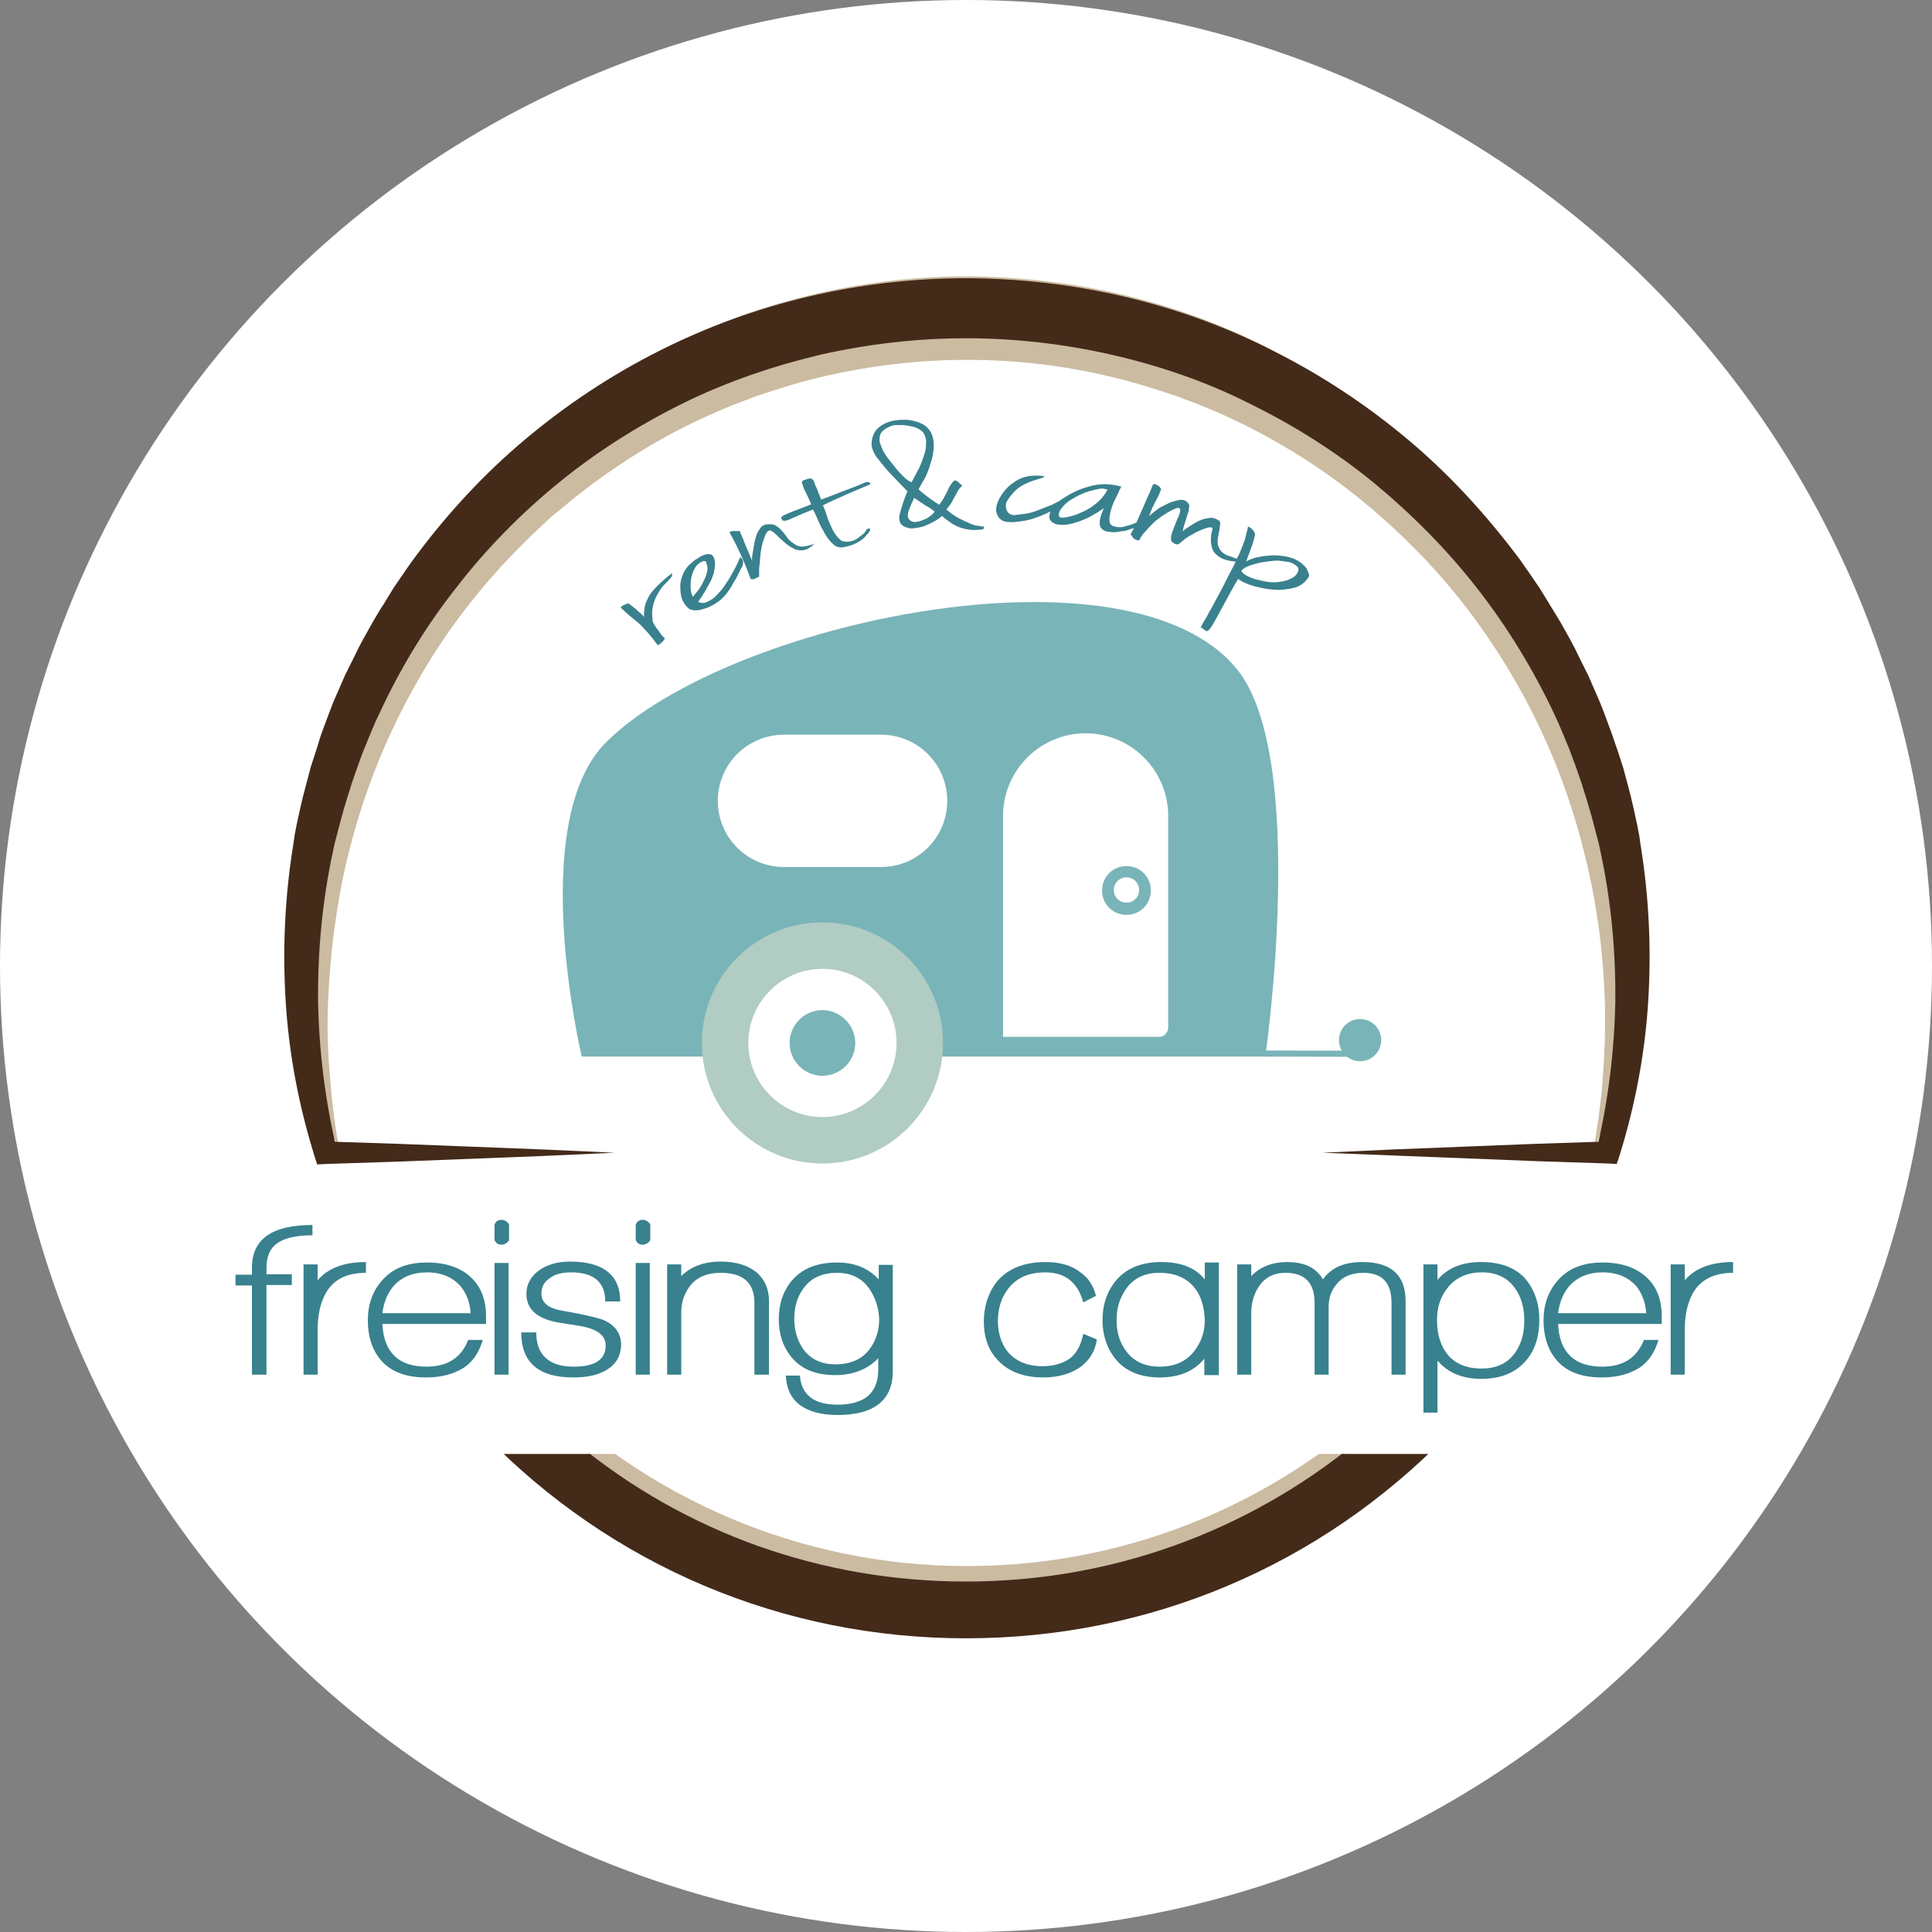 <?xml version="1.0" encoding="utf-8"?>
<!-- Generator: Adobe Illustrator 25.2.3, SVG Export Plug-In . SVG Version: 6.00 Build 0)  -->
<svg version="1.1" id="Ebene_1" xmlns="http://www.w3.org/2000/svg" xmlns:xlink="http://www.w3.org/1999/xlink" x="0px" y="0px"
	 viewBox="0 0 411.8 411.8" style="enable-background:new 0 0 411.8 411.8;" xml:space="preserve">
<rect x="0" y="0" width="411.8" height="411.8" fill="#808080" stroke="none"/>
<style type="text/css">
	.st0{fill:#FFFFFF;}
	.st1{clip-path:url(#SVGID_2_);}
	.st2{fill:#CBBBA0;}
	.st3{fill:#39818E;}
	.st4{fill:#79B4B8;}
	.st5{fill:#B0CCC3;}
	.st6{fill:#432A19;}
	.st7{clip-path:url(#SVGID_4_);}
</style>
<circle class="st0" cx="205.9" cy="205.9" r="205.9"/>
<g>
	<g>
		<g>
			<defs>
				<rect id="SVGID_1_" x="0.7" y="309.9" width="359.6" height="40.2"/>
			</defs>
			<clipPath id="SVGID_2_">
				<use xlink:href="#SVGID_1_"  style="overflow:visible;"/>
			</clipPath>
			<g class="st1">
				<g>
					<path class="st2" d="M206.1,337.2c-73.5,0-133.3-59.8-133.3-133.3h3.4c0,71.6,58.3,129.9,129.9,129.9S336,275.6,336,203.9h3.4
						C339.3,277.4,279.5,337.2,206.1,337.2z"/>
				</g>
			</g>
		</g>
	</g>
</g>
<path class="st2" d="M339.5,246.1c0.9-5.3,1.7-10.6,2.1-15.9c0.4-5.3,0.6-10.6,0.5-15.9c-0.3-10.6-1.6-21-4.1-31.2
	c-2.4-10.1-5.9-20-10.4-29.2c-4.5-9.3-10-18-16.3-26c-6.4-8-13.6-15.2-21.5-21.6c-7.9-6.4-16.5-11.8-25.5-16.2l-1.7-0.8l-1.7-0.8
	l-3.5-1.5c-1.1-0.5-2.3-0.9-3.5-1.4c-1.2-0.4-2.3-0.9-3.5-1.3c-4.8-1.6-9.6-3.1-14.5-4.2c-9.8-2.3-19.8-3.4-29.9-3.4
	c-10.1,0-20.1,1.2-29.9,3.4c-4.9,1.1-9.7,2.6-14.5,4.2c-1.2,0.4-2.3,0.9-3.5,1.3c-1.2,0.5-2.4,0.9-3.5,1.4l-3.5,1.5l-1.7,0.8
	l-1.7,0.8c-9.1,4.4-17.6,9.9-25.5,16.2l-2.9,2.4l-1.5,1.2l-1.4,1.3l-2.8,2.6c-0.9,0.9-1.8,1.8-2.7,2.7c-3.6,3.6-7,7.4-10.2,11.4
	c-6.4,8-11.8,16.7-16.3,26c-4.5,9.3-8,19.1-10.4,29.2c-2.4,10.1-3.7,20.6-4.1,31.2c-0.2,5.3,0,10.6,0.5,15.9
	c0.4,5.3,1.1,10.6,2.1,15.9c-7.6-20.2-9.8-42.7-7-64.6c0.3-2.8,0.9-5.5,1.3-8.2c0.2-1.4,0.6-2.7,0.9-4.1l0.9-4.1
	c0.7-2.7,1.5-5.4,2.3-8l1.4-4l0.7-2l0.8-1.9l1.6-3.9c0.5-1.3,1.2-2.6,1.7-3.8c0.6-1.3,1.2-2.6,1.8-3.8l2-3.7l1-1.9l1.1-1.8l2.1-3.6
	c0.7-1.2,1.5-2.4,2.3-3.6c0.8-1.2,1.5-2.4,2.4-3.5c3.3-4.6,6.7-9.1,10.5-13.3c0.9-1.1,1.9-2.1,2.9-3.1l3-3l1.5-1.5l1.6-1.4l3.1-2.9
	c8.5-7.6,18-13.9,28-19.3c10.1-5.4,20.8-9.4,31.9-12.1c11.1-2.7,22.5-4.1,33.9-4.1c11.4,0.1,22.8,1.4,33.9,4.1
	c11.1,2.7,21.9,6.7,31.9,12.1c10.1,5.3,19.5,11.7,28,19.3c8.5,7.5,16,16,22.5,25.2c1.6,2.3,3.2,4.7,4.6,7.1l2.1,3.6l1.1,1.8l1,1.9
	l2,3.7c0.6,1.2,1.2,2.5,1.8,3.8c0.6,1.3,1.2,2.5,1.7,3.8l1.6,3.9l0.8,1.9l0.7,2l1.4,4c0.9,2.7,1.6,5.3,2.3,8l0.9,4.1
	c0.3,1.4,0.7,2.7,0.9,4.1c0.5,2.7,1.1,5.4,1.3,8.2C349.4,203.5,347.1,225.9,339.5,246.1z"/>
<g>
	<path class="st3" d="M56.8,270.1v1.5h5.4v2.3h-5.4v19.1h-3.1V274h-3.5v-2.3h3.5v-1.5c0-6.1,4.3-9.1,12.9-9.1v2.2
		c-3.5,0-6,0.6-7.5,1.7C57.6,266,56.8,267.8,56.8,270.1z"/>
	<path class="st3" d="M69.4,275.7c-1.2,2.2-1.7,4.8-1.7,7.9v9.4h-3v-23.5h3v3.4c2.2-2.6,5.6-3.9,10.3-3.9v2.3
		C73.8,271.3,71,272.8,69.4,275.7z"/>
	<path class="st3" d="M81.5,282.2c0.3,6.1,3.5,9.1,9.4,9.1c4.5,0,7.4-1.9,8.9-5.7h3.1c-0.8,2.7-2.1,4.6-4,5.9
		c-2.2,1.4-4.9,2.1-8.1,2.1c-4.6,0-8-1.4-10.1-4.3c-1.5-2-2.3-4.7-2.3-7.9c0-3.2,0.9-5.9,2.8-8.2c2.3-2.8,5.5-4.1,9.8-4.1
		c4.4,0,7.8,1.3,10,3.8c1.8,2,2.6,4.6,2.6,7.6v1.7L81.5,282.2z M98.3,274.3c-1.7-2-4.1-3.1-7.3-3.1c-3,0-5.4,1-7.1,2.9
		c-1.3,1.5-2.1,3.5-2.4,5.8h18.8C100.2,277.7,99.5,275.9,98.3,274.3z"/>
	<path class="st3" d="M106.9,265.3c-0.7,0-1.2-0.3-1.5-1v-3.2c0.2-0.7,0.7-1.1,1.5-1.1c0.6,0,1.1,0.3,1.6,0.9v3.5
		C108,265,107.5,265.3,106.9,265.3z M105.4,293v-23.8h3V293H105.4z"/>
	<path class="st3" d="M129.6,291.8c-1.8,1.2-4.2,1.8-7.4,1.8c-7.4,0-11.1-3.2-11.1-9.6h3.2c0,4.8,2.7,7.3,8,7.3
		c4.5,0,6.8-1.5,6.8-4.5c0-2-1.5-3.3-4.6-4c-0.2-0.1-1.8-0.3-4.8-0.8c-5-0.7-7.5-2.8-7.5-6.2c0-1.9,0.8-3.5,2.4-4.8
		c1.8-1.4,4.1-2.1,6.9-2.1c7.1,0,10.7,2.9,10.7,8.5h-3.2c0-4.1-2.4-6.2-7.3-6.2c-1.9,0-3.5,0.4-4.6,1.3c-1.2,0.8-1.7,1.9-1.7,3.2
		c0,2,1.5,3.2,4.6,3.7c4.6,0.8,7.4,1.5,8.5,1.9c2.6,1.1,3.9,2.9,3.9,5.4C132.3,289,131.4,290.6,129.6,291.8z"/>
	<path class="st3" d="M137,265.3c-0.7,0-1.2-0.3-1.5-1v-3.2c0.2-0.7,0.7-1.1,1.5-1.1c0.6,0,1.1,0.3,1.6,0.9v3.5
		C138.1,265,137.6,265.3,137,265.3z M135.5,293v-23.8h3V293H135.5z"/>
	<path class="st3" d="M160.8,293v-15.3c0-4.3-2.4-6.4-7.2-6.4c-3,0-5.2,1-6.6,2.9c-1.2,1.6-1.8,3.5-1.8,5.7V293h-3v-23.5h3v2.5
		c2-2,4.8-3.1,8.4-3.1c3.5,0,6.1,0.9,8,2.6c1.5,1.5,2.3,3.4,2.3,5.7V293L160.8,293L160.8,293z"/>
	<path class="st3" d="M178.5,301.6c-3.4,0-6.1-0.7-8.1-2.2c-1.8-1.4-2.8-3.5-2.9-6.2h3c0.3,4.1,3,6.2,8,6.2c5.8,0,8.7-2.5,8.7-7.5
		v-2.4c-2.3,2.4-5.4,3.6-9.2,3.6c-4.3,0-7.5-1.4-9.6-4.2c-1.6-2.1-2.4-4.7-2.4-7.7c0-3.1,0.8-5.7,2.5-7.9c2.2-2.8,5.5-4.2,9.9-4.2
		c3.8,0,6.7,1.2,8.9,3.6v-3.1h3v22.4C190.4,298.4,186.4,301.6,178.5,301.6z M185.3,274.7c-1.6-2.3-3.9-3.4-6.9-3.4
		c-3.2,0-5.6,1.1-7.2,3.4c-1.3,1.8-1.9,3.9-1.9,6.4c0,2.4,0.6,4.5,1.8,6.3c1.6,2.3,3.9,3.4,7,3.4c3.2,0,5.7-1.1,7.3-3.3
		c1.3-1.8,2-3.9,2-6.3C187.3,278.8,186.6,276.6,185.3,274.7z"/>
	<path class="st3" d="M230.4,291.3c-2.1,1.5-4.8,2.3-8,2.3c-4.5,0-7.8-1.4-10.1-4.1c-1.8-2.1-2.6-4.7-2.6-7.8c0-3.2,0.9-6,2.6-8.3
		c2.3-2.9,5.8-4.4,10.6-4.4c3,0,5.5,0.7,7.4,2.2c1.7,1.2,2.8,2.9,3.3,5l-2.7,1.4c-1.2-4.3-3.9-6.4-8.1-6.4c-3.6,0-6.2,1.2-8,3.6
		c-1.4,1.9-2.1,4.1-2.1,6.8c0,2.5,0.7,4.7,2,6.4c1.7,2.1,4.2,3.2,7.5,3.2c2.4,0,4.4-0.6,5.9-1.7c1.4-1.1,2.3-2.8,2.8-5.2l2.9,1.2
		C233.4,288.1,232.2,289.9,230.4,291.3z"/>
	<path class="st3" d="M256.7,293.1v-3.5c-2.2,2.7-5.4,4-9.5,4c-4.4,0-7.7-1.5-9.8-4.4c-1.6-2.2-2.4-4.8-2.4-7.8c0-3.1,0.8-5.7,2.5-8
		c2.2-2.9,5.5-4.4,10-4.4c4.2,0,7.3,1.2,9.3,3.7v-3.6h3v24H256.7z M254.7,274.6c-1.7-2.2-4.2-3.3-7.6-3.3c-3.2,0-5.6,1.2-7.2,3.6
		c-1.3,1.9-1.9,4-1.9,6.5c0,2.5,0.6,4.6,1.9,6.4c1.6,2.3,4,3.5,7.3,3.5c3.3,0,5.8-1.2,7.5-3.5c1.4-1.9,2.1-4,2.1-6.4
		C256.7,278.7,256.1,276.4,254.7,274.6z"/>
	<path class="st3" d="M296.6,293v-15.3c0-4.3-2-6.4-6-6.4c-2.5,0-4.4,0.8-5.7,2.4c-1.1,1.3-1.7,2.9-1.7,4.7V293h-3v-15.3
		c0-4.3-2.1-6.4-6.2-6.4c-2.5,0-4.5,1-5.8,3.1c-1,1.6-1.5,3.4-1.5,5.5V293h-3v-23.5h3v2.5c1.9-2,4.5-3,7.7-3c3.6,0,6.1,1.2,7.6,3.7
		c1.7-2.5,4.5-3.7,8.4-3.7c6.1,0,9.2,2.8,9.2,8.3V293L296.6,293L296.6,293z"/>
	<path class="st3" d="M315.7,293.9c-4,0-7.1-1.3-9.3-3.9v11.1h-3v-31.6h3v3.3c2.2-2.6,5.3-3.8,9.3-3.8c4.5,0,7.9,1.4,10,4.3
		c1.6,2.2,2.4,4.9,2.4,8c0,3.4-0.8,6.1-2.5,8.3C323.3,292.5,320.1,293.9,315.7,293.9z M323,274.7c-1.6-2.3-3.9-3.5-7.1-3.5
		c-3.3,0-5.8,1.2-7.5,3.5c-1.4,1.8-2.1,4-2.1,6.6c0,2.8,0.6,5,1.8,6.8c1.6,2.4,4.2,3.6,7.7,3.6c3.3,0,5.7-1.2,7.3-3.6
		c1.2-1.8,1.8-4,1.8-6.6C324.9,278.8,324.3,276.6,323,274.7z"/>
	<path class="st3" d="M332.1,282.2c0.3,6.1,3.5,9.1,9.4,9.1c4.5,0,7.4-1.9,8.9-5.7h3.1c-0.8,2.7-2.1,4.6-4,5.9
		c-2.2,1.4-4.9,2.1-8.1,2.1c-4.6,0-8-1.4-10.1-4.3c-1.5-2-2.3-4.7-2.3-7.9c0-3.2,0.9-5.9,2.8-8.2c2.3-2.8,5.5-4.1,9.8-4.1
		c4.4,0,7.7,1.3,10,3.8c1.8,2,2.6,4.6,2.6,7.6v1.7L332.1,282.2z M348.9,274.3c-1.7-2-4.1-3.1-7.3-3.1c-3,0-5.4,1-7.1,2.9
		c-1.3,1.5-2.1,3.5-2.4,5.8h18.8C350.7,277.7,350.1,275.9,348.9,274.3z"/>
	<path class="st3" d="M360.8,275.7c-1.2,2.2-1.7,4.8-1.7,7.9v9.4h-3v-23.5h3v3.4c2.2-2.6,5.6-3.9,10.3-3.9v2.3
		C365.3,271.3,362.4,272.8,360.8,275.7z"/>
</g>
<path class="st4" d="M269.7,225.2H124c0,0-11.9-49.8,5.1-66.9c25.8-25.8,111.7-44,134.6-15.6C278.9,161.5,269.7,225.2,269.7,225.2z"
	/>
<path class="st0" d="M247.1,221h-33.3v-47.1c0-9.7,7.9-17.6,17.6-17.6l0,0c9.7,0,17.6,7.9,17.6,17.6V219
	C249,220.1,248.1,221,247.1,221z"/>
<g>
	<circle class="st5" cx="175.3" cy="222.3" r="20.6"/>
	<path class="st5" d="M175.3,248c-14.2,0-25.7-11.5-25.7-25.7s11.5-25.7,25.7-25.7s25.7,11.5,25.7,25.7
		C201,236.5,189.5,248,175.3,248z M175.3,206.8c-8.6,0-15.5,7-15.5,15.5s7,15.5,15.5,15.5s15.5-7,15.5-15.5S183.9,206.8,175.3,206.8
		z"/>
</g>
<g>
	<circle class="st4" cx="175.3" cy="222.3" r="11.4"/>
	<path class="st0" d="M175.3,238.1c-8.7,0-15.8-7.1-15.8-15.8s7.1-15.8,15.8-15.8s15.8,7.1,15.8,15.8S184,238.1,175.3,238.1z
		 M175.3,215.3c-3.8,0-7,3.1-7,7c0,3.8,3.1,7,7,7c3.8,0,7-3.1,7-7C182.3,218.5,179.1,215.3,175.3,215.3z"/>
</g>
<circle class="st4" cx="289.9" cy="221.7" r="4.5"/>
<g>
	<circle class="st0" cx="240.1" cy="189.7" r="4"/>
	<path class="st4" d="M240.1,195c-2.9,0-5.2-2.3-5.2-5.2s2.3-5.2,5.2-5.2s5.2,2.3,5.2,5.2S243,195,240.1,195z M240.1,187
		c-1.5,0-2.7,1.2-2.7,2.7s1.2,2.7,2.7,2.7s2.7-1.2,2.7-2.7S241.6,187,240.1,187z"/>
</g>
<path class="st0" d="M187.8,184.8h-20.7c-7.8,0-14.1-6.3-14.1-14.1l0,0c0-7.8,6.3-14.1,14.1-14.1h20.7c7.8,0,14.1,6.3,14.1,14.1l0,0
	C201.9,178.5,195.6,184.8,187.8,184.8z"/>
<g>
	
		<rect x="279.4" y="214" transform="matrix(2.099995e-03 -1 1 2.099995e-03 54.816 504.162)" class="st4" width="1.3" height="21.2"/>
</g>
<path class="st6" d="M281.9,245.7L297,245l15.2-0.6l15.2-0.6l15.2-0.5l-2.3,1.8c2.5-10.4,3.8-21.1,4-31.7
	c0.1-10.6-0.9-21.3-3.1-31.6l-0.4-1.9l-0.5-1.9l-1-3.8c-0.7-2.5-1.5-5.1-2.3-7.6l-1.3-3.7c-0.5-1.2-0.9-2.5-1.4-3.7
	c-1-2.4-2-4.9-3.1-7.2c-4.5-9.5-10-18.5-16.5-26.8c-6.5-8.3-13.9-15.7-22-22.4c-8.1-6.6-17-12.2-26.4-16.8
	c-9.3-4.7-19.3-8.1-29.4-10.4c-10.1-2.3-20.6-3.5-31-3.5c-10.4,0-20.8,1.2-31,3.5c-10.1,2.4-20.1,5.8-29.4,10.4
	c-9.3,4.6-18.2,10.2-26.3,16.8c-8.1,6.6-15.5,14.1-21.9,22.4c-6.5,8.2-12,17.3-16.4,26.8c-1.2,2.4-2.1,4.8-3.1,7.2
	c-0.5,1.2-1,2.5-1.4,3.7l-1.3,3.7c-0.8,2.5-1.6,5-2.3,7.6l-1,3.8l-0.5,1.9l-0.4,1.9c-2.2,10.3-3.2,21-3.1,31.6
	c0.2,10.6,1.5,21.3,4,31.7l-2.4-1.8l15.4,0.5l15.4,0.6l15.4,0.6l15.4,0.7l-15.4,0.7l-15.4,0.6l-15.4,0.6l-15.4,0.5l-1.8,0.1
	l-0.6-1.9c-3.3-10.6-5.4-21.6-6.1-32.7c-0.7-11.1-0.2-22.4,1.6-33.5l0.3-2.1l0.4-2.1l0.9-4.1c0.6-2.7,1.4-5.4,2.1-8.2l1.3-4
	c0.4-1.3,0.8-2.7,1.3-4c1-2.6,1.9-5.3,3.1-7.9l1.7-3.9l1.9-3.8c1.2-2.6,2.6-5,4-7.5c0.7-1.2,1.4-2.4,2.2-3.6l2.2-3.6
	c0.8-1.2,1.6-2.3,2.4-3.5c0.8-1.2,1.6-2.3,2.5-3.5c6.8-9.1,14.5-17.4,23.2-24.7c8.7-7.3,18.2-13.6,28.3-18.7
	c20.3-10.3,43-15.6,65.8-15.6c22.7,0.1,45.5,5.3,65.7,15.7c10.1,5.1,19.6,11.4,28.3,18.7c8.7,7.3,16.4,15.7,23.2,24.7
	c0.9,1.1,1.6,2.3,2.5,3.5c0.8,1.2,1.6,2.3,2.4,3.5l2.2,3.6c0.7,1.2,1.5,2.4,2.2,3.6c1.4,2.5,2.8,4.9,4,7.5l1.9,3.8l1.7,3.9
	c1.2,2.6,2.1,5.2,3.1,7.9c0.5,1.3,0.9,2.7,1.4,4l1.3,4c0.7,2.7,1.5,5.4,2.1,8.2l0.9,4.1l0.4,2.1l0.3,2.1c1.8,11.1,2.3,22.3,1.6,33.4
	c-0.7,11.1-2.8,22.1-6.1,32.7l-0.6,1.8l-1.8-0.1l-15.2-0.5l-15.2-0.6l-15.2-0.6L281.9,245.7z"/>
<g>
	<g>
		<g>
			<defs>
				<rect id="SVGID_3_" x="30.1" y="309.9" width="355.5" height="68.1"/>
			</defs>
			<clipPath id="SVGID_4_">
				<use xlink:href="#SVGID_3_"  style="overflow:visible;"/>
			</clipPath>
			<g class="st7">
				<path class="st6" d="M205.9,349.2c-39,0-75.5-15.4-102.7-43.4l-10-10.3h225.4l-10,10.3C281.4,333.8,244.9,349.2,205.9,349.2z
					 M123,307.7c23.3,19.1,52.3,29.4,82.9,29.4s59.5-10.4,82.9-29.4H123L123,307.7z"/>
			</g>
		</g>
	</g>
</g>
<g>
	<path class="st3" d="M132.4,129.6c-0.2-0.1,0-0.3,0.3-0.5c0.4-0.2,0.8-0.4,1.2-0.5c0.5,0.3,0.8,0.6,1.1,0.8
		c0.3,0.2,0.5,0.4,0.7,0.6c0.2,0.2,0.4,0.4,0.7,0.6c0.2,0.2,0.6,0.5,0.9,0.9c-0.1-0.6,0-1.3,0.1-2c0.1-0.7,0.4-1.4,0.8-2.2
		c0.4-0.8,1.1-1.6,1.9-2.4c0.8-0.8,1.8-1.7,3.1-2.7c0.1,0.1,0.1,0.3,0,0.6c-0.1,0.2-0.4,0.6-1,1.2c-0.8,0.8-1.5,1.6-1.9,2.4
		c-0.5,0.8-0.8,1.6-1,2.3c-0.2,0.7-0.3,1.4-0.3,2c0,0.6,0.1,1.2,0.1,1.7c0.1,0.2,0.2,0.5,0.4,0.8c0.2,0.3,0.4,0.7,0.7,1
		c0.3,0.4,0.5,0.7,0.7,1c0.2,0.3,0.5,0.6,0.7,0.7c0.1,0.1,0.1,0.2,0,0.4c-0.1,0.2-0.3,0.4-0.5,0.6c-0.2,0.2-0.4,0.3-0.6,0.5
		c-0.2,0.1-0.4,0.1-0.4,0c-1.4-1.9-2.8-3.5-4.1-4.7C134.6,131.6,133.4,130.6,132.4,129.6z"/>
	<g>
		<path class="st3" d="M157.9,118.8c0,0-0.1,0-0.2,0.1c-0.3,0.7-0.5,1.2-0.8,1.8s-0.7,1.2-1.1,2c-0.3,0.5-0.7,1.2-1.2,1.9
			c-0.5,0.8-1.1,1.5-1.7,2.1c-0.6,0.7-1.3,1.2-2,1.5c-0.7,0.4-1.4,0.4-2.1,0.1c1.1-1.5,1.9-3,2.6-4.3c0.7-1.3,1-2.7,1-4.1
			c-0.1-1.2-0.6-1.8-1.3-1.8c-0.7,0-1.6,0.3-2.5,1c-0.3,0.1-0.7,0.4-1.1,0.8c-0.4,0.4-0.7,0.6-0.8,0.7c-0.5,0.6-1,1.3-1.2,2
			c-0.3,0.7-0.5,1.5-0.5,2.3c0,1.5,0.2,2.6,0.6,3.3c0.4,0.7,0.8,1.2,1.2,1.5c0.1,0.1,0.2,0.2,0.4,0.2c0.2,0.1,0.4,0.1,0.8,0.2
			c0.3,0,0.7,0,1.2-0.1s1.1-0.3,1.9-0.6c0.9-0.4,1.6-0.9,2.2-1.3c0.6-0.5,1.1-1,1.5-1.5c0.4-0.5,0.8-1.1,1.1-1.6
			c0.3-0.6,0.6-1.1,1-1.7c0.3-0.6,0.5-1,0.7-1.4c0.2-0.4,0.3-0.7,0.5-0.9c0.1-0.2,0.2-0.5,0.2-0.6s0.1-0.4,0.1-0.6
			c0-0.2-0.1-0.4-0.1-0.5C158,119,158,118.9,157.9,118.8z M147.7,127.2c-0.3-0.5-0.5-1.2-0.5-2c0-0.8,0-1.6,0.2-2.3
			c0.2-0.8,0.5-1.5,0.9-2.1c0.4-0.6,1-1,1.6-1.2c0.1,0,0.2-0.1,0.3,0c0.2,0,0.4,0.2,0.4,0.6c0.2,0.5,0.3,1,0.1,1.7
			c-0.1,0.6-0.4,1.3-0.7,1.9c-0.3,0.7-0.7,1.3-1.1,1.9C148.4,126.3,148,126.8,147.7,127.2z"/>
		<path class="st3" d="M173.3,116c-0.2,0.1-0.6,0.2-1,0.3s-0.9,0.2-1.3,0.2c-0.5,0-0.9-0.1-1.3-0.3c-0.8-0.5-1.5-1-1.9-1.6
			s-0.8-1.1-1.2-1.5c-0.4-0.5-0.8-0.8-1.3-1.1c-0.5-0.3-1.2-0.3-2.1-0.2c-0.4,0.1-0.8,0.3-1.1,0.7c-0.3,0.4-0.6,0.9-0.8,1.4
			c-0.2,0.6-0.4,1.2-0.5,1.8c-0.1,0.6-0.2,1.2-0.3,1.8c-0.1,0.6-0.2,1-0.2,1.4c0,0.4,0,0.7,0,0.7c-0.1-0.4-0.3-0.8-0.5-1.3
			c-0.2-0.5-0.4-1-0.7-1.6c-0.2-0.6-0.5-1.1-0.7-1.8c-0.3-0.6-0.5-1.2-0.8-1.8c-0.1,0.1-0.3,0.1-0.6,0.1c-0.3,0-0.5,0-0.7,0
			s-0.4,0-0.6,0.1c-0.2,0.1-0.2,0.2-0.1,0.4c0.7,1.2,1.4,2.6,2.2,4.3c0.8,1.7,1.5,3.5,2.2,5.4c0.4,0.1,0.7,0.1,0.8,0
			c0.1-0.1,0.5-0.2,1-0.5c0-0.1,0-0.4,0-0.9c0-0.5,0-1,0.1-1.7c0.1-0.7,0.1-1.4,0.2-2.2c0.1-0.8,0.2-1.5,0.4-2.2
			c0.2-0.7,0.4-1.3,0.6-1.8c0.2-0.5,0.5-0.9,0.8-1c0.2-0.1,0.5,0,0.9,0.3c0.4,0.3,0.8,0.7,1.3,1.2c0.5,0.5,1,0.9,1.6,1.4
			c0.6,0.5,1.2,0.8,1.8,1.1c0.7,0.2,1.3,0.3,2.1,0.1c0.7-0.2,1.4-0.7,2.2-1.5C173.6,115.9,173.5,115.9,173.3,116z"/>
	</g>
	<path class="st3" d="M175,106.5c1.6-0.6,3.2-1.2,4.7-1.8c1.6-0.6,3.2-1.2,4.8-1.9c0.4-0.1,0.7-0.1,0.9,0.1c0.2,0.2,0.1,0.4-0.3,0.5
		c-1.4,0.6-2.9,1.2-4.7,2s-3.4,1.5-5,2.3c0.3,0.7,0.6,1.4,0.8,2.1c0.2,0.7,0.5,1.4,0.8,2.1s0.6,1.3,1,1.9s0.9,1.1,1.4,1.5
		c0.7,0.2,1.3,0.2,1.8,0.1c0.6-0.1,1.1-0.3,1.5-0.6c0.4-0.3,0.8-0.6,1.2-0.9s0.6-0.7,0.8-1c0.2-0.2,0.4-0.3,0.7-0.2
		c0.2,0.1,0.1,0.4-0.3,0.9c-0.2,0.2-0.4,0.5-0.7,0.8c-0.3,0.3-0.6,0.6-1.1,0.9c-0.4,0.3-0.9,0.5-1.5,0.8c-0.6,0.2-1.2,0.4-1.9,0.5
		c-0.9,0.2-1.7,0-2.3-0.6c-0.6-0.5-1.2-1.3-1.7-2.1c-0.5-0.9-1-1.8-1.4-2.7c-0.4-1-0.8-1.8-1.2-2.6c-1.6,0.6-2.8,1.1-3.6,1.5
		c-0.8,0.3-1.3,0.6-1.6,0.7c-0.3,0.1-0.6,0.2-0.7,0.2c-0.1,0-0.4,0-0.7-0.1c0-0.1,0-0.2-0.1-0.3c-0.1-0.1-0.1-0.2-0.1-0.2
		c0-0.1,0.1-0.2,0.2-0.3c0.1-0.1,0.3-0.3,0.7-0.4c0.5-0.3,1.4-0.6,2.4-1s2.1-0.8,3.1-1.2c-0.3-0.7-0.5-1.2-0.7-1.6
		c-0.2-0.4-0.3-0.7-0.5-1c-0.1-0.3-0.3-0.6-0.4-0.9c-0.1-0.3-0.2-0.7-0.4-1.1c0-0.1,0-0.2,0.2-0.4s0.4-0.2,0.7-0.3
		c0.3-0.1,0.5-0.2,0.8-0.2c0.2,0,0.4,0,0.5,0.1c0.2,0.2,0.4,0.4,0.5,0.8s0.3,0.8,0.5,1.2c0.2,0.4,0.3,0.9,0.5,1.3
		C174.8,105.8,174.9,106.2,175,106.5z"/>
	<path class="st3" d="M195.8,104.3c0.3,0.3,0.6,0.6,0.9,0.8c0.3,0.2,0.6,0.5,0.9,0.7c0.3,0.2,0.7,0.5,1.1,0.8c0.4,0.3,0.9,0.6,1.5,1
		c0.4-0.6,0.8-1.1,1.1-1.7c0.3-0.6,0.6-1.1,0.8-1.6c0.2-0.5,0.5-0.9,0.7-1.2s0.5-0.6,0.7-0.7c0.2,0,0.5,0.1,0.8,0.4
		c0.3,0.3,0.6,0.5,0.8,0.7c-0.4,0.4-0.7,0.7-0.9,1.1c-0.2,0.3-0.4,0.7-0.6,1.1c-0.2,0.4-0.5,0.8-0.7,1.3c-0.3,0.5-0.7,1-1.2,1.6
		c0.5,0.4,0.9,0.7,1.3,1c0.4,0.3,0.8,0.5,1.1,0.7s0.7,0.4,1,0.5c0.3,0.2,0.7,0.4,1.1,0.5c0.7,0.4,1.3,0.6,1.8,0.7
		c0.5,0.1,0.9,0.1,1.2,0.2c0.3,0,0.5,0,0.5,0.1c0.1,0.1,0,0.2-0.1,0.5c-1.2,0.2-2.2,0.2-3,0.1c-0.8-0.1-1.6-0.3-2.3-0.6
		c-0.7-0.3-1.3-0.6-1.8-1c-0.6-0.4-1.1-0.8-1.7-1.3c-0.4,0.3-0.9,0.7-1.6,1.1c-0.7,0.4-1.4,0.7-2.1,1c-0.8,0.3-1.6,0.4-2.4,0.5
		s-1.5-0.1-2.2-0.5c-0.8-0.5-1-1.4-0.7-2.6c0.3-1.2,0.8-2.8,1.6-4.8c-0.9-0.9-1.9-2-3-3.1c-1.1-1.1-2.1-2.3-3.1-3.6
		c-0.8-0.9-1.3-1.9-1.5-2.9c-0.1-1,0.1-2,0.6-2.9c0.5-0.9,1.4-1.6,2.6-2.1c1.2-0.5,2.7-0.7,4.6-0.6c1.5,0.2,2.6,0.6,3.4,1.1
		c0.8,0.6,1.4,1.3,1.7,2.2c0.3,0.9,0.4,1.8,0.3,2.9c-0.1,1.1-0.3,2.1-0.7,3.2c-0.3,1.1-0.7,2.1-1.2,3.1
		C196.6,102.7,196.2,103.6,195.8,104.3z M194.7,91c-0.2-0.1-0.4-0.1-0.8-0.2s-0.8-0.1-1.3-0.2c-0.5,0-1,0-1.5,0
		c-0.5,0-1,0.1-1.4,0.3c-0.7,0.3-1.2,0.6-1.6,1c-0.4,0.4-0.6,0.9-0.6,1.4c-0.1,0.5,0,1,0.2,1.5c0.2,0.5,0.4,1.1,0.7,1.6
		c0.3,0.5,0.7,1.1,1.2,1.7c0.5,0.6,1,1.3,1.5,1.9c0.5,0.6,1.1,1.2,1.6,1.7s1.1,0.9,1.6,1.1c0.3-0.5,0.6-1.2,1-1.9
		c0.4-0.7,0.8-1.5,1.1-2.3c0.3-0.8,0.6-1.6,0.8-2.4c0.2-0.8,0.2-1.6,0.2-2.3c-0.1-0.7-0.3-1.3-0.7-1.8
		C196.2,91.6,195.6,91.2,194.7,91z M194.3,111.1c0.3,0.2,0.8,0.2,1.3,0.1c0.5-0.1,1-0.3,1.5-0.5s0.9-0.5,1.3-0.8
		c0.4-0.3,0.7-0.6,0.8-0.9c-0.5-0.4-1-0.7-1.3-0.9c-0.4-0.2-0.7-0.4-1-0.6c-0.3-0.2-0.6-0.4-0.9-0.6c-0.3-0.2-0.7-0.5-1.2-0.8
		c-0.1,0.3-0.2,0.7-0.5,1.2c-0.2,0.5-0.4,1-0.6,1.5c-0.2,0.5-0.2,1-0.2,1.4C193.6,110.5,193.8,110.9,194.3,111.1z"/>
	<path class="st3" d="M278.6,121.4c-0.1-0.2-0.2-0.4-0.4-0.6c-0.2-0.2-0.3-0.3-0.4-0.4c-0.6-0.6-1.3-1-2-1.3
		c-0.8-0.3-1.6-0.5-2.4-0.6c-0.9-0.1-1.7-0.2-2.6-0.1s-1.6,0.1-2.4,0.3c-0.7,0.1-1.3,0.3-1.8,0.5c-0.5,0.2-0.9,0.4-1,0.5
		c0.6-1.6,1.1-2.9,1.4-3.8c0.3-1,0.5-1.7,0.5-2.2c-0.1-0.2-0.3-0.5-0.4-0.7c-0.2-0.2-0.5-0.5-1.1-0.8c0,0.3-0.1,0.7-0.2,1
		c-0.1,0.3-0.2,0.6-0.2,0.9c-0.1,0.3-0.2,0.5-0.2,0.7c-0.1,0.2-0.1,0.3-0.1,0.3c-0.2,0.6-0.5,1.4-0.9,2.4c-0.2,0.5-0.5,1.1-0.8,1.6
		c-0.1,0-0.2-0.1-0.3-0.1c-0.2-0.1-0.5-0.2-1-0.4c-0.9-0.2-1.5-0.6-1.9-1s-0.6-0.9-0.8-1.4c-0.1-0.5-0.1-1,0-1.6
		c0.1-0.6,0.2-1.1,0.3-1.6c0.1-0.5,0.1-0.9,0.2-1.3c0-0.4-0.1-0.7-0.4-0.8c-0.6-0.4-1.2-0.6-1.9-0.5c-0.7,0.1-1.3,0.2-2,0.5
		c-0.7,0.3-1.3,0.7-2,1.1c-0.6,0.4-1.2,0.8-1.7,1.2c0.1-0.6,0.3-1.3,0.5-1.9s0.4-1.2,0.5-1.6c0.2-0.5,0.3-0.9,0.3-1.3
		c0.1-0.4,0.1-0.6,0.1-0.7c-0.2-0.5-0.5-0.8-0.9-1c-0.4-0.2-0.9-0.2-1.4-0.1c-0.5,0.1-1.1,0.3-1.8,0.5c-0.6,0.3-1.2,0.6-1.8,0.9
		c-0.6,0.3-1.1,0.7-1.6,1.1s-0.9,0.7-1.1,1c0.5-1.5,1.1-2.7,1.6-3.6c0.5-0.9,0.8-1.7,1-2.3c-0.1-0.1-0.2-0.2-0.3-0.4
		c-0.2-0.2-0.4-0.3-0.5-0.4c-0.2-0.1-0.4-0.2-0.6-0.2c-0.2,0-0.3,0-0.4,0.2c-0.3,0.8-0.7,1.7-1.2,2.8c-0.5,1.1-0.9,2.1-1.4,3.2
		c-0.3,0.7-0.6,1.4-0.9,2c-0.9,0.4-1.7,0.6-2.4,0.8c-1,0.3-2,0.2-2.8-0.2c-0.3-0.2-0.5-0.4-0.5-0.9c-0.1-0.4,0-0.9,0.1-1.5
		c0.1-0.6,0.3-1.2,0.5-1.8c0.2-0.6,0.5-1.2,0.8-1.8c0.3-0.6,0.5-1,0.7-1.5c0.2-0.4,0.4-0.7,0.4-0.8c-1.2-0.3-2.4-0.5-3.5-0.5
		c-1.2,0-2.3,0.2-3.4,0.5c-1.1,0.3-2.2,0.7-3.2,1.2s-2,1.1-3,1.8c0,0,0,0-0.1,0.1c-0.5,0.2-1,0.5-1.6,0.8c-0.6,0.2-1.2,0.5-1.8,0.7
		s-1.2,0.5-1.8,0.7c-0.6,0.2-1.3,0.4-2,0.5c-0.7,0.1-1.5,0.2-2.4,0.3c-0.4,0-0.8-0.1-1-0.3c-0.2-0.1-0.4-0.3-0.5-0.5
		c-0.4-0.8-0.4-1.5-0.1-2.1c0.3-0.6,0.8-1.2,1.5-2c0.6-0.7,1.4-1.2,2.1-1.6c0.8-0.4,1.5-0.7,2.2-0.9c0.7-0.2,1.2-0.4,1.6-0.5
		c0.4-0.1,0.6-0.2,0.6-0.4c-0.8-0.1-1.6-0.2-2.4-0.1c-0.8,0-1.7,0.2-2.7,0.6c-0.7,0.3-1.4,0.8-2.2,1.4c-0.8,0.7-1.4,1.4-1.9,2.2
		s-0.9,1.6-1,2.4c-0.2,0.8,0,1.5,0.4,2.2c0.4,0.5,0.8,0.8,1.2,0.9s1,0.2,1.8,0.2c1.8-0.1,3.5-0.4,5.1-1c1.1-0.4,2.1-0.8,3-1.3
		c-0.2,0.6-0.3,1.1-0.2,1.6c0.4,0.7,1,1.1,1.8,1.2c0.9,0.1,1.9,0.1,3-0.2s2.3-0.7,3.5-1.3s2.3-1.3,3.3-2c-0.1,0.2-0.2,0.4-0.3,0.7
		c-0.1,0.3-0.3,0.7-0.4,1.1c-0.1,0.4-0.2,0.8-0.2,1.2c0,0.4,0,0.8,0.2,1.1c0.3,0.5,0.8,0.8,1.4,0.9c0.6,0.1,1.3,0.2,2,0.1
		c0.7-0.1,1.4-0.2,2-0.3c0.6-0.2,1.1-0.4,1.5-0.5c0.1,0,0.1-0.1,0.2-0.1c-0.3,0.6-0.5,1.1-0.7,1.3c0.1,0.3,0.3,0.5,0.5,0.8
		c0.2,0.3,0.6,0.5,1.3,0.6c0.3-0.6,0.7-1.3,1.3-1.9c0.6-0.7,1.2-1.3,1.9-2c0.7-0.6,1.5-1.2,2.3-1.7c0.8-0.5,1.6-1,2.5-1.3
		c0.4-0.1,0.6,0,0.7,0.1c0.1,0.2,0.1,0.4,0,0.8c-0.1,0.4-0.2,0.8-0.5,1.3c-0.2,0.5-0.4,1-0.6,1.5c-0.2,0.5-0.4,1-0.6,1.6
		c-0.2,0.5-0.2,1-0.2,1.4c0,0.3,0.2,0.5,0.6,0.8c0.4,0.2,0.7,0.3,1,0.2c0.3-0.2,0.6-0.5,1.1-0.9s0.9-0.7,1.5-1
		c0.6-0.3,1.1-0.7,1.7-0.9c0.6-0.3,1.1-0.5,1.5-0.6c0.5-0.2,0.8-0.2,1.1-0.2c0.3,0,0.4,0.2,0.3,0.5c-0.2,0.7-0.3,1.4-0.3,2.2
		c0,0.7,0.1,1.4,0.4,2.1c0.3,0.7,0.9,1.2,1.7,1.7c0.8,0.4,1.8,0.7,3.2,0.8c-0.2,0.4-0.4,0.8-0.6,1.2c-0.6,1.1-1.2,2.3-1.8,3.5
		s-1.2,2.3-1.7,3.2c-0.5,1-1,1.8-1.3,2.4c-0.4,0.6-0.5,1-0.6,1.1c-0.4,0.8-0.8,1.3-1,1.7c-0.2,0.4-0.3,0.6-0.4,0.8
		c-0.1,0.2,0,0.3,0.1,0.2c0.3,0.2,0.6,0.4,0.8,0.6c0.2,0.1,0.4,0.2,0.6,0c0.2-0.1,0.4-0.4,0.7-0.8c0.3-0.4,0.6-1.1,1.1-1.9
		c0.5-0.9,1.1-2,1.8-3.3c0.7-1.3,1.6-3,2.8-5c0.8,0.6,1.9,1.1,3.3,1.5s2.9,0.7,4.4,0.8c1.5,0.1,2.9-0.1,4.2-0.4s2.3-1.1,3-2.1
		c0.2-0.3,0.3-0.6,0.2-0.8C278.8,121.8,278.7,121.6,278.6,121.4z M234,107c-0.9,0.8-1.9,1.5-3,2c-1.1,0.5-2.1,0.9-3,1.1
		s-1.6,0.3-2,0.2c-0.4-0.3-0.4-0.7-0.2-1.2s0.7-1.1,1.4-1.8c0.7-0.6,1.7-1.2,2.9-1.8c1.2-0.6,2.6-1,4.2-1.3c0.4-0.1,0.8-0.1,1.1,0
		c0.3,0.1,0.5,0.1,0.7,0.1C235.6,105.3,234.9,106.2,234,107z M276.5,122.2c-0.3,0.5-0.8,0.9-1.5,1.2c-0.8,0.4-1.8,0.6-3,0.7
		c-1.3,0.1-2.8-0.2-4.6-0.7c-0.6-0.2-1.1-0.4-1.5-0.6c-0.4-0.2-0.7-0.4-0.8-0.5c-0.3-0.2-0.4-0.4-0.5-0.6c0.2-0.4,0.7-0.7,1.4-1
		s1.5-0.5,2.3-0.7c0.8-0.2,1.7-0.3,2.5-0.4c0.8-0.1,1.4-0.1,1.8-0.1c0.8,0.1,1.5,0.2,2.2,0.3c0.7,0.2,1.4,0.6,1.9,1.2
		C276.8,121.4,276.8,121.7,276.5,122.2z"/>
</g>
</svg>
